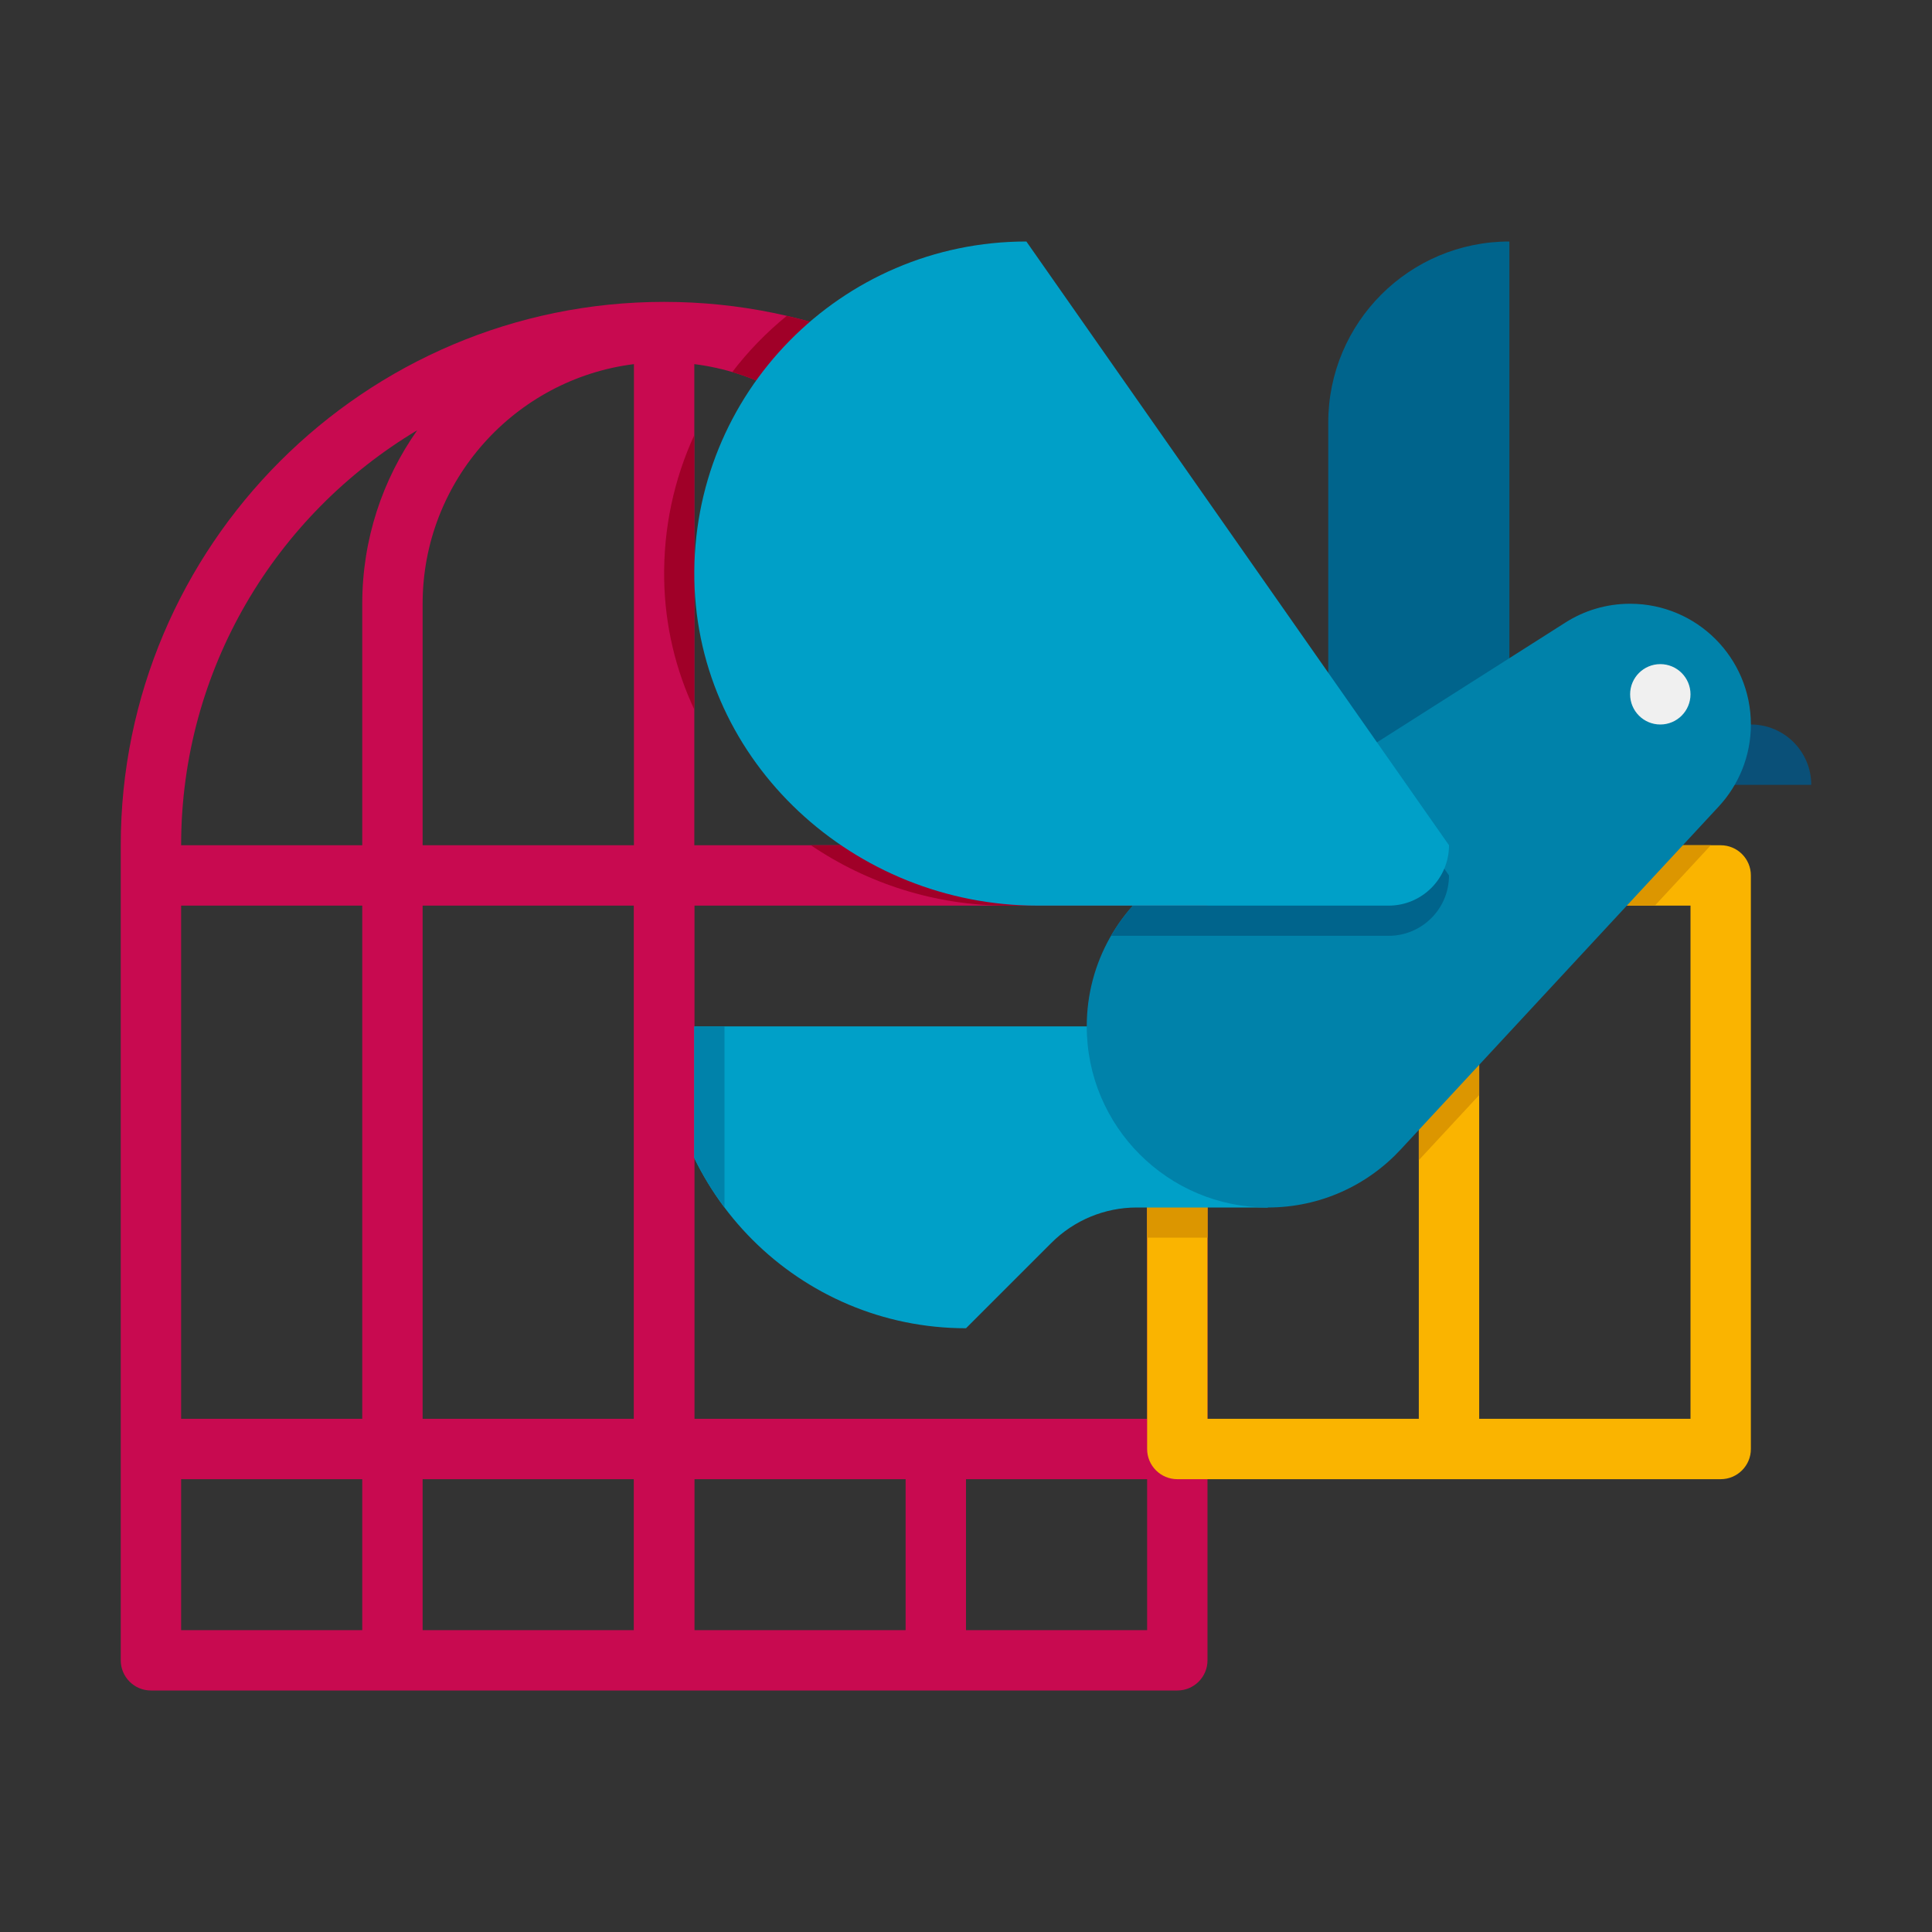<svg xmlns="http://www.w3.org/2000/svg" height="512" viewBox="0 0 64 64" width="512"><rect x="0" y="0" width="64" height="64" fill="#333333" stroke="none"/><g id="Icons"><g><path d="m22 10c-9.925 0-18 8.075-18 18v27c0 .552.448 1 1 1h34c.552 0 1-.448 1-1v-27c0-9.925-8.075-18-18-18zm16 18h-6v-8c0-2.137-.674-4.12-1.821-5.747 4.68 2.795 7.821 7.911 7.821 13.747zm-15 19v-17h15v17zm-9-17h7v17h-7zm-2 17h-6v-17h6zm18-19h-7v-15.938c3.941.494 7 3.865 7 7.938zm-9-15.938v15.938h-7v-8c0-4.073 3.059-7.444 7-7.938zm-7.179 2.191c-1.147 1.627-1.821 3.61-1.821 5.747v8h-6c0-5.836 3.141-10.952 7.821-13.747zm-7.821 34.747h6v5h-6zm8 0h7v5h-7zm9 5v-5h7v5zm9 0v-5h6v5z" fill="#c80a50"></path><path d="m57 28h-18c-.552 0-1 .448-1 1v19c0 .552.448 1 1 1h18c.552 0 1-.448 1-1v-19c0-.552-.448-1-1-1zm-17 2h7v17h-7zm16 17h-7v-17h7z" fill="#fab400"></path><g><path d="m41.825 28-3.04 1.933c-.278.177-.54.377-.785.596v10.471h2v-11h7v8.432l2-2.157v-6.275h5.819l1.854-2z" fill="#dc9600"></path></g><g><path d="m60 26h-4v-2h2c1.105 0 2 .895 2 2z" fill="#0a5078"></path></g><g><path d="m42 40h-4.343c-1.061 0-2.078.421-2.828 1.172l-2.829 2.828c-5.523 0-10-4.477-10-10h20z" fill="#00a0c8"></path></g><g><path d="m44 30h6v-22c-3.314 0-6 2.686-6 6z" fill="#00648c"></path></g><g><path d="m58 24c0-2.209-1.791-4-4-4-.789 0-1.524.228-2.143.622l-13.072 8.311c-1.674 1.065-2.785 2.936-2.785 5.067 0 3.314 2.686 6 6 6 1.739 0 3.305-.74 4.4-1.922l10.533-11.359c.662-.714 1.067-1.669 1.067-2.719z" fill="#0082aa"></path></g><g><path d="m36.804 31h9.196c1.105 0 2-.895 2-2l-2.871-4.101-6.344 4.034c-.815.519-1.496 1.229-1.981 2.067z" fill="#00648c"></path></g><g><g><path d="m26.064 10.463c-.673.547-1.28 1.172-1.807 1.862 3.316.976 5.743 4.047 5.743 7.675v8h-3.138c1.861 1.263 4.115 2 6.502 2h6.636v-2c0-8.528-5.961-15.69-13.936-17.537zm5.936 17.537v-8c0-2.137-.674-4.12-1.821-5.747 4.68 2.795 7.821 7.911 7.821 13.747z" fill="#a00028"></path></g><g><path d="m23 23.505v-9.093c-.669 1.455-1.029 3.08-.998 4.794.028 1.537.384 2.988.998 4.299z" fill="#a00028"></path></g></g><g><path d="m34 8c-6.144 0-11.111 5.037-10.998 11.206.111 6.056 5.306 10.794 11.363 10.794h11.635c1.105 0 2-.895 2-2z" fill="#00a0c8"></path></g><g><circle cx="55" cy="23" fill="#f0f0f0" r="1"></circle></g><g><path d="m21 29h2v26h-2z" fill="#c80a50"></path></g><g><path d="m23 38.363c.281.579.617 1.127 1 1.637v-6h-1z" fill="#0082aa"></path></g></g></g></svg>